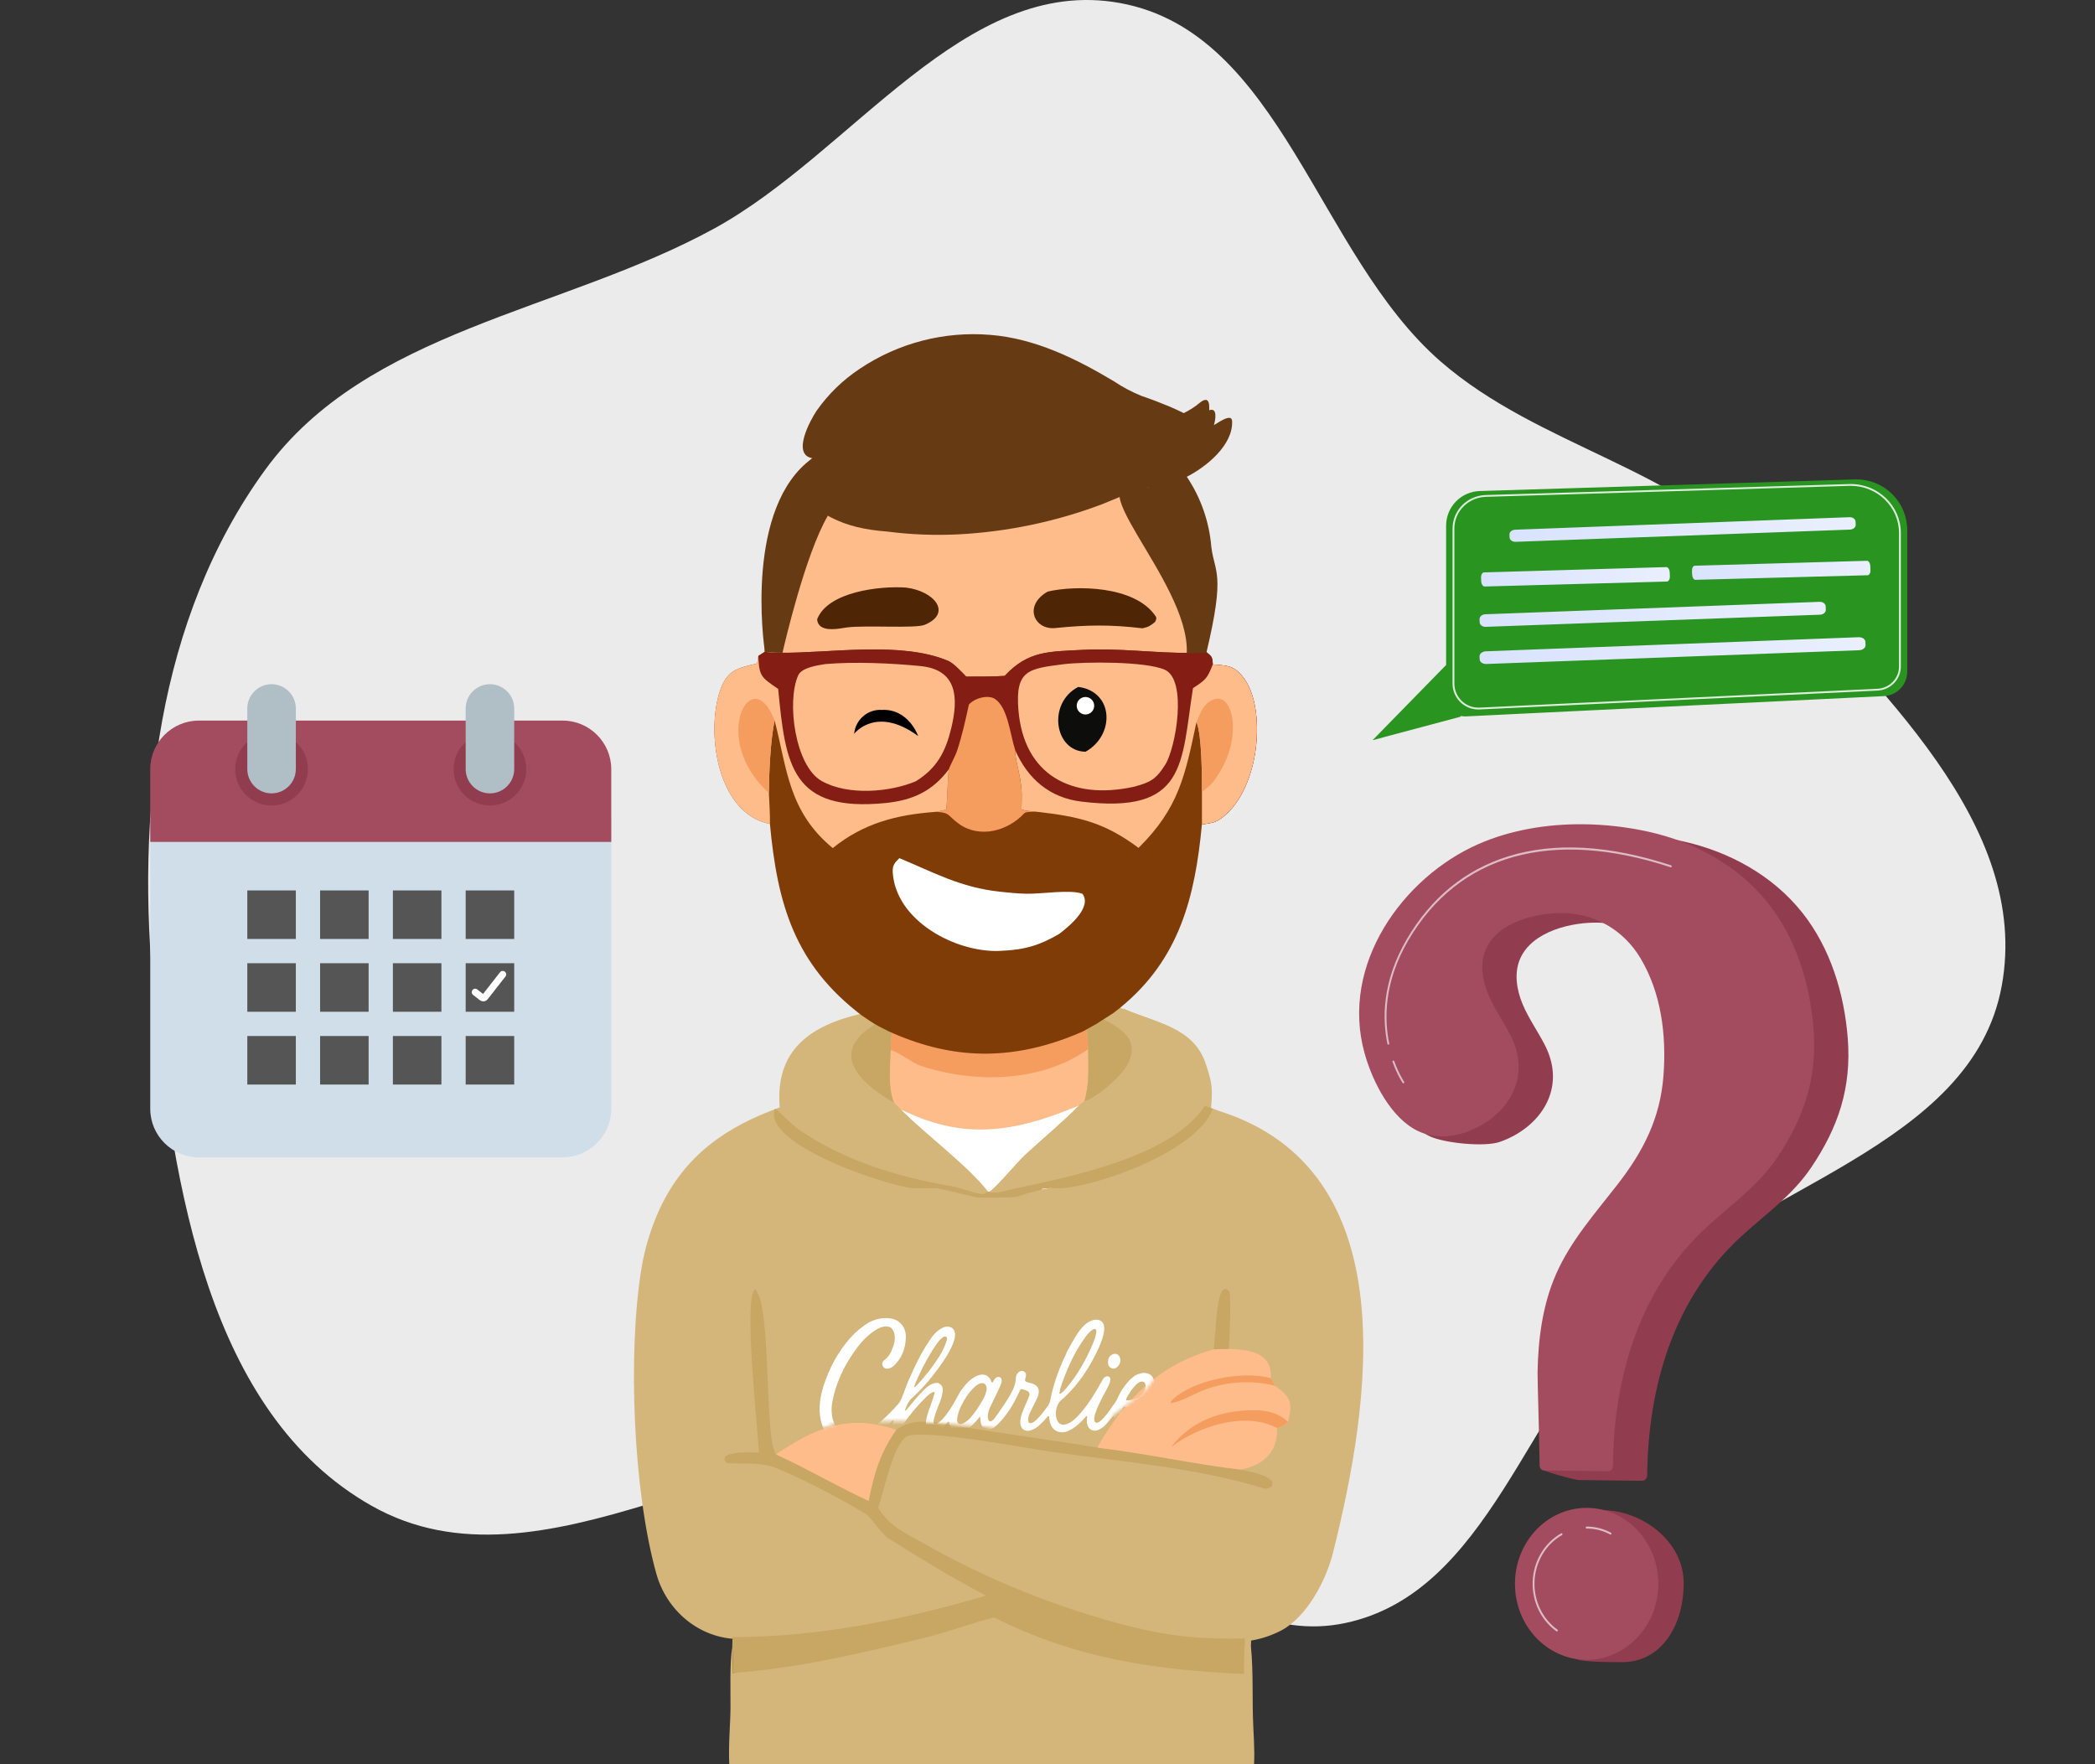 <svg width="608" height="512" viewBox="0 0 608 512" fill="none" xmlns="http://www.w3.org/2000/svg">
<rect x="0" y="0" width="608" height="512" fill="#333333" stroke="none"/>
<g clip-path="url(#clip0_1305_58220)">
<path fill-rule="evenodd" clip-rule="evenodd" d="M325.054 0.882C371.844 9.43 382.259 73.76 418.118 104.927C446.712 129.78 487.3 135.749 512.622 163.909C544.472 199.329 589.44 239.198 580.953 286.012C572.402 333.179 508.276 344.438 473.832 377.873C443.286 407.525 432.058 462.28 390.342 471.041C348.253 479.882 317.598 424.803 274.896 419.657C218.166 412.821 157.549 465.108 107.844 436.999C60.254 410.087 50.328 343.779 44.753 289.51C39.312 236.544 45.596 179.437 76.959 136.347C106.513 95.741 163.017 90.486 207.151 66.389C247.427 44.397 279.885 -7.369 325.054 0.882Z" fill="#EBEBEB"/>
<path d="M321.163 295.936L326.147 292.738L326.487 292.893C335.248 296.78 346.32 298.037 349.882 308.605C351.822 314.342 351.93 315.775 351.463 321.547L353.744 322.397C408.435 339.653 397.702 407.379 386.842 450.684C384.825 458.718 379.24 469.311 371.757 473.227C369.039 474.636 366.111 475.61 363.094 476.114L363.034 477.785C363.789 485.322 363.352 493.412 363.723 501.025C364.286 512.349 364.657 518.126 358.682 528.029L358.587 529.575C359.383 533.201 359.377 546.861 357.192 550.292C353.588 553.019 342.04 553.849 337.289 554.339C301.908 558.216 266.19 557.809 230.907 553.127C228.364 552.771 220.963 551.754 219.892 549.656C217.946 545.843 218.748 534.845 218.833 530.385L218.65 527.598C211.348 520.993 213.717 505.438 213.798 496.481C213.841 491.719 213.528 483.192 214.309 478.686L214.38 475.683C202.896 475.536 193.492 467.405 190.507 456.818C183.752 432.865 182.159 392.811 186.114 368.408C187.09 362.33 188.888 356.413 191.456 350.82C198.741 335.272 210.661 327.043 226.282 321.395C224.769 303.176 237.211 296.609 253.086 293.51C254.687 294.591 256.244 295.703 257.944 296.614L260.65 297.994C277.975 305.931 294.415 306.76 312.378 300.105C313.996 299.502 315.598 298.853 317.18 298.16L321.163 295.936Z" fill="#D4B57A"/>
<path d="M212.582 485.5C230.792 484.311 250.354 479.673 268.082 475.36C274.761 473.735 281.772 471.108 288.455 469.379C312.247 481.286 334.692 484.599 361.015 485.798C360.991 482.703 361.003 480.298 361.237 477.184C361.991 484.721 361.554 492.811 361.925 500.424C362.488 511.748 362.859 517.526 356.885 527.428L356.789 528.974C357.585 532.6 357.579 546.261 355.394 549.691C351.79 552.418 340.242 553.248 335.491 553.738C300.111 557.615 264.392 557.208 229.11 552.527C226.566 552.17 219.165 551.153 218.095 549.055C216.148 545.243 216.951 534.245 217.036 529.785L216.852 526.997C209.55 520.392 211.92 504.837 212 495.88C212.043 491.119 211.73 482.592 212.511 478.086C212.725 480.03 212.598 483.439 212.582 485.5Z" fill="#D4B57A"/>
<path d="M220.266 421.558C220.05 416.09 215.645 376.46 219.138 374.186C224.011 378.573 221.692 417.203 225.173 422.059C236.494 414.35 246.375 410.184 260.121 414.93C264.853 411.572 270.398 412.545 275.844 413.497C289.76 415.931 303.901 417.731 317.821 420.002C318.075 420.044 318.327 420.092 318.579 420.144C332.712 421.82 346.714 424.967 360.033 426.491C362.859 427.174 367.792 427.849 369.282 430.153L369.145 431.243C368.348 431.852 367.804 432.241 366.654 431.896C346.067 425.699 326.301 424.372 304.858 421.259C297.32 420.165 271.732 415.31 264.089 416.518C259.467 417.249 256.751 432.316 254.84 437.543C258.206 443.075 262.599 444.86 268.079 447.939C287.015 458.663 307.304 466.799 328.402 472.13C340.422 475.063 349.108 475.769 361.296 475.517L361.237 477.187C361.003 480.301 360.991 482.707 361.015 485.801C334.692 484.602 312.247 481.289 288.455 469.382C281.772 471.111 274.761 473.738 268.082 475.363C250.354 479.676 230.792 484.314 212.582 485.503C212.598 483.442 212.725 480.033 212.511 478.089L212.582 475.085C237.316 475.193 262.53 470.039 286.175 463.069C276.542 458.057 267.144 452.257 257.881 446.482C255.974 445.293 252.591 440.156 251.269 439.363C243.718 434.83 232.798 429.007 224.694 425.836C220.891 424.348 215.29 424.852 211.382 424.625C210.63 424.581 210.763 424.406 210.24 423.62L210.479 422.714C212.703 421.131 217.385 421.555 220.266 421.558Z" fill="#C8A663"/>
<path d="M225.176 422.059C236.496 414.349 246.377 410.184 260.124 414.93C255.439 421.691 253.705 427.494 252.1 435.601C244.158 431.928 236.553 427.581 228.692 423.743C227.528 423.175 226.303 422.696 225.176 422.059Z" fill="#FEBC8A"/>
<path d="M258.852 297.395C276.177 305.331 292.617 306.16 310.58 299.505C312.198 298.902 313.8 298.254 315.382 297.56C315.545 299.766 315.787 302.273 315.815 304.455C315.842 309.697 316.215 314.55 314.734 319.571C314.225 319.986 313.711 320.394 313.19 320.794C308.198 325.878 302.75 330.326 297.503 335.169C295.337 337.169 288.6 345.245 287.09 345.904L286.754 345.795C280.393 337.806 269.009 329.592 261.557 322.06C260.856 321.368 260.149 320.681 259.436 320C257.664 315.809 258.324 309.495 258.459 304.764L258.852 297.395Z" fill="#FEBC8A"/>
<path d="M258.855 297.395C276.18 305.331 292.62 306.16 310.583 299.505C312.201 298.902 313.803 298.254 315.385 297.56C315.548 299.766 315.79 302.273 315.818 304.455C302.077 314.206 282.661 314.47 267.043 309.255C264.88 308.533 260.272 304.983 258.462 304.764L258.855 297.395Z" fill="#F59C5F"/>
<path d="M261.559 322.06C263.065 322.757 264.584 323.422 266.117 324.058C283.085 330.966 297.409 327.397 313.192 320.795C308.199 325.879 302.752 330.326 297.505 335.17C295.339 337.17 288.602 345.246 287.092 345.905L286.756 345.795C280.395 337.807 269.01 329.593 261.559 322.06Z" fill="white"/>
<path d="M319.367 295.338L324.352 292.141L324.692 292.295C333.453 296.183 344.525 297.44 348.087 308.008C350.027 313.744 350.134 315.177 349.667 320.95C339.993 335.747 310.316 341.62 294.235 345.012C292.182 345.445 288.962 346.635 287.093 345.906C288.603 345.247 295.34 337.171 297.506 335.172C302.753 330.328 308.2 325.88 313.193 320.796C313.714 320.396 314.228 319.988 314.737 319.573C316.217 314.552 315.845 309.699 315.817 304.457C315.79 302.275 315.548 299.769 315.385 297.563L319.367 295.338Z" fill="#D4B57A"/>
<path d="M315.384 297.564L319.367 295.34C325.512 298.553 331.399 301.852 326.821 309.577C324.968 312.706 318.063 318.693 314.736 319.575C316.217 314.554 315.844 309.701 315.817 304.459C315.789 302.277 315.547 299.77 315.384 297.564Z" fill="#C8A663"/>
<path d="M356.623 391.471C362.423 391.644 369.242 392.408 368.829 399.988L370.032 402.187C374.767 405.535 375.21 407.117 373.803 412.72C372.552 413.823 372.247 413.841 370.625 414.421C370.924 421.391 366.614 425.263 360.035 426.489C346.715 424.965 332.713 421.818 318.58 420.143C318.625 419.928 318.663 419.687 318.772 419.499C326.811 405.589 336.9 395.845 352.252 391.583L356.623 391.471Z" fill="#FEBC8A"/>
<path d="M339.891 419.956C345.956 412.026 354.941 409.09 364.717 409.289C367.938 409.354 371.589 410.301 373.804 412.72C372.553 413.823 372.248 413.841 370.626 414.421C361.329 409.515 347.757 413.905 339.891 419.956Z" fill="#F59C5F"/>
<path d="M370.034 402.189C363.371 400.356 355.02 400.999 348.668 403.697C345.807 404.913 342.873 406.676 339.826 407.247L339.802 406.686C345.669 400.452 360.88 397.64 368.83 399.99L370.034 402.189Z" fill="#F59C5F"/>
<path d="M349.669 320.947L351.949 321.797C347.597 333.841 318.916 344.416 306.814 344.961C304.852 344.733 304.334 344.804 302.451 345.019C302.125 345.651 301.969 345.812 301.544 346.395C296.843 347.982 280.192 347.776 274.75 346.928C272.723 346.612 272.578 346.409 271.749 345.041C269.957 344.684 269.106 344.866 267.332 345.074L266.836 345.067C258.821 344.898 220.724 332.083 224.936 321.736C227.7 323.952 229.415 326.211 232.514 328.292C245.371 336.925 260.805 341.673 275.965 344.218C279.055 344.737 283.268 346.559 285.437 346.571L286.758 345.794L287.094 345.904C288.963 346.633 292.183 345.442 294.236 345.01C310.317 341.618 339.995 335.745 349.669 320.947Z" fill="#C8A663"/>
<path d="M267.33 345.075C269.104 344.867 269.955 344.685 271.747 345.043C272.253 347.953 272.083 355.777 272.076 358.989L272.019 383.18C272.012 388.636 272.208 394.684 272.022 400.154C271.973 401.622 271.014 402.452 269.998 403.212C268.884 403.116 269.052 403.354 268.395 402.74C267.78 402.191 267.404 401.146 267.391 400.323C267.292 394.332 267.349 388.29 267.358 382.298L267.33 345.075Z" fill="white"/>
<path d="M302.45 345.023C304.332 344.808 304.851 344.737 306.812 344.965C306.615 359.166 307.473 387.368 306.228 402.42C306.178 403.03 305.123 403.165 304.608 403.282C303.104 402.755 301.901 401.356 302.025 399.735C303.357 382.235 300.758 362.263 302.45 345.023Z" fill="white"/>
<path d="M256.147 296.016L258.853 297.396L258.46 304.766C258.325 309.496 257.665 315.81 259.438 320.002C247.539 313.134 240.403 304.204 256.147 296.016Z" fill="#C8A663"/>
<path d="M352.254 391.581C352.858 386.982 352.834 378.143 354.666 374.616L355.528 373.996C356.001 374.207 356.809 374.472 356.863 375.127C357.24 379.747 356.851 386.987 356.624 391.468L352.254 391.581Z" fill="#C8A663"/>
<path d="M271.982 344.818H260.009C256.018 355.195 247.558 376.427 245.642 378.342C243.247 380.737 260.009 406.478 262.404 408.873C264.798 411.267 293.533 406.478 298.322 406.478H314.486V388.519V344.818H304.907C302.513 344.818 293.932 347.612 289.941 349.009L271.982 344.818Z" fill="#D4B57A"/>
<mask id="mask0_1305_58220" style="mask-type:alpha" maskUnits="userSpaceOnUse" x="232" y="373" width="107" height="47">
<path d="M244.146 412.467C241.353 413.465 235.526 415.64 234.568 416.358L232.772 399.896C234.967 392.413 239.477 376.968 239.956 375.052C240.435 373.136 258.713 374.254 267.793 375.052H315.385C316.582 375.052 325.861 381.038 330.351 384.031L338.432 395.705L332.446 403.487L323.167 410.671L318.976 419.651L285.153 413.964L264.201 412.467H244.146Z" fill="#D9D9D9"/>
</mask>
<g mask="url(#mask0_1305_58220)">
<path d="M302.946 418.61C304.683 418.275 306.348 418.422 307.563 419.957C308.373 420.976 308.547 422.205 308.654 423.441C308.947 426.783 308.654 430.11 308.408 433.438C308.283 435.123 308.205 436.815 308.123 438.504C308.109 438.785 308.031 439.095 308.252 439.401C308.644 439.148 308.812 438.75 309.019 438.383C310.106 436.448 311.14 434.482 312.284 432.583C314.256 429.309 316.131 425.977 318.271 422.807C318.923 421.841 319.622 420.901 320.346 419.989C321.401 418.661 322.759 418.308 324.117 418.952C324.994 419.369 325.184 419.74 324.831 420.645C324.093 422.543 323.262 424.406 322.566 426.319C320.944 430.78 319.494 435.291 319.009 440.043C318.941 440.702 318.944 441.371 318.99 442.03C319.072 443.181 319.867 443.569 320.869 442.968C321.183 442.779 321.468 442.544 321.75 442.312C322.01 442.099 322.281 441.885 322.605 442.12C322.933 442.355 322.792 442.7 322.695 443.003C322.218 444.517 320.121 445.882 318.595 445.683C316.573 445.415 315.483 444.211 315.404 442.12C315.347 440.603 315.578 439.109 315.878 437.624C316.666 433.734 317.982 429.996 319.208 426.23C319.261 426.067 319.397 425.907 319.255 425.661C318.103 427.229 317.108 428.863 316.103 430.491C313.514 434.684 311.361 439.113 308.919 443.385C308.684 443.798 308.448 444.229 308.07 444.542C307.069 445.368 305.792 444.941 305.557 443.666C305.296 442.241 305.282 440.795 305.417 439.355C305.741 435.975 305.617 432.586 305.613 429.202C305.62 429.152 305.57 429.095 305.471 428.889C304.968 430.189 304.515 431.372 304.048 432.551C302.654 436.099 301.068 439.551 298.633 442.525C297.214 444.257 295.63 445.871 293.345 446.384C290.15 447.1 286.799 445.963 285.825 442.597C285.13 440.192 286.311 437.232 288.364 436.288C289.102 435.95 289.858 435.85 290.632 436.146C290.924 436.26 291.138 436.463 291.174 436.794C291.206 437.075 291.088 437.314 290.842 437.421C289.263 438.112 289.142 439.558 289.01 440.979C288.931 441.806 289.188 442.532 289.705 443.213C290.636 444.445 292.849 444.204 293.951 443.566C295.852 442.462 297.125 440.769 298.337 439.002C300.986 435.13 302.683 430.805 304.376 426.477C304.768 425.475 305.175 424.478 305.507 423.455C305.888 422.287 305.346 421.183 304.305 420.809C303.681 420.584 303.111 420.833 302.572 421.047C300.087 422.041 296.615 426.074 297.1 429.337C297.16 429.736 297.231 430.1 297.52 430.392C297.819 430.691 297.973 431.026 297.748 431.442C297.502 431.898 297.074 431.874 296.664 431.813C294.917 431.56 293.683 429.693 294.008 427.787C294.322 425.96 295.117 424.346 296.283 422.925C298.037 420.78 300.162 419.148 302.946 418.61ZM279.953 420.647C282.363 420.334 284.784 420.113 287.205 420.565C288.367 420.783 289.458 421.196 290.396 421.934C291.191 422.561 291.683 423.37 291.604 424.421C291.565 424.973 291.365 425.46 290.745 425.606C290.153 425.742 289.801 425.436 289.526 424.951C288.664 423.434 287.147 423.174 285.625 423.063C283.301 422.893 281.012 423.294 278.73 423.683C272.698 424.709 266.922 426.654 261.139 428.589C258.529 429.462 255.904 430.274 253.145 430.53C252.735 430.569 252.325 430.591 251.915 430.619C250.664 430.594 249.44 430.431 248.324 429.825C247.814 429.551 247.369 429.184 247.091 428.66C246.816 428.147 246.856 427.631 247.23 427.182C247.551 426.797 247.982 426.661 248.467 426.854C250.652 427.719 252.885 427.516 255.103 427.074C258.957 426.308 262.629 424.912 266.376 423.786C270.833 422.447 275.325 421.25 279.953 420.647ZM256.449 382.542C258.389 382.442 260.208 382.709 261.584 384.273C262.575 385.399 262.935 386.764 262.885 388.221C262.781 391.281 261.812 394.007 259.58 396.19C259.085 396.675 258.514 397.063 257.805 397.174C257.01 397.299 256.436 397.013 256.161 396.368C255.89 395.738 256.033 395.175 256.682 394.684C257.883 393.779 258.61 392.567 259.06 391.163C259.673 389.67 259.937 388.149 259.416 386.571C259.338 386.336 259.245 386.101 259.053 385.923C258.721 385.242 258.115 385.018 257.423 384.965C256.353 384.883 255.387 385.235 254.488 385.77C251.9 387.312 249.903 389.479 248.178 391.897C244.905 396.482 242.519 401.466 241.528 407.049C241.204 408.876 241.296 410.704 241.885 412.475C243.043 415.959 246.003 417.433 249.504 416.318C251.689 415.624 253.526 414.344 255.233 412.873C257.159 411.213 258.956 409.418 260.632 407.501C261.088 406.977 261.452 406.404 261.694 405.752C262.275 404.188 262.871 402.628 263.463 401.067C264.069 399.735 264.668 398.402 265.281 397.073C266.643 394.117 268.201 391.27 270.048 388.588C270.793 387.505 271.645 386.511 272.754 385.791C273.567 385.264 274.447 384.865 275.467 385.061C276.397 385.239 276.904 385.763 277.101 386.686C277.297 387.622 277.061 388.502 276.769 389.375C276.059 391.477 274.929 393.358 273.685 395.175C271.036 399.037 268.097 402.663 264.61 405.798C263.484 406.813 263.088 408.061 262.571 409.45C262.985 409.361 263.103 409.101 263.271 408.908C265.028 406.895 266.604 404.719 268.611 402.924C269.642 402.001 270.754 401.27 272.219 401.345C273.413 401.911 273.742 402.56 273.567 404.01C273.393 405.435 272.829 406.742 272.312 408.061C271.784 409.4 271.26 410.743 270.975 412.161C270.907 412.496 270.804 412.859 271.149 413.108C271.492 413.354 271.813 413.162 272.112 412.998C273.189 412.41 273.909 411.459 274.633 410.515C275.863 408.915 276.879 407.181 277.82 405.399C278.152 404.772 278.516 404.167 278.865 403.551C279.618 402.692 280.227 401.709 281.083 400.936C281.978 400.131 282.926 399.425 284.099 399.079C285.685 398.609 286.976 399.219 287.632 400.726C287.71 400.907 287.697 401.196 287.946 401.21C288.192 401.224 288.224 400.942 288.313 400.768C288.495 400.419 288.72 400.105 289.03 399.859C289.38 399.582 289.775 399.496 290.188 399.688C290.623 399.895 290.727 400.298 290.709 400.729C290.688 401.238 290.499 401.708 290.303 402.175C289.436 404.223 288.374 406.18 287.439 408.192C287.044 409.047 286.719 409.931 286.684 410.886C286.669 411.203 286.691 411.534 286.773 411.837C286.966 412.553 287.422 412.699 288 412.25C288.456 411.897 288.784 411.416 289.115 410.953C290.577 408.901 292.036 406.843 293.27 404.645C294.075 403.209 294.763 401.708 294.812 399.998C294.83 399.346 295.035 398.726 295.548 398.271C296.043 397.836 296.617 397.722 297.198 398.05C297.762 398.367 297.84 398.905 297.712 399.489C297.698 399.553 297.683 399.621 297.665 399.688C297.344 400.861 297.373 400.929 298.578 401.253C299.195 401.417 299.823 401.531 300.379 401.891C301.22 402.436 301.556 403.198 301.452 404.174C301.377 404.868 301.134 405.506 300.824 406.126C300.211 407.355 299.591 408.58 298.988 409.816C298.653 410.5 298.435 411.231 298.378 411.99C298.31 412.906 298.86 413.276 299.684 412.863C300.457 412.475 301.02 411.83 301.591 411.203C302.532 410.17 303.38 409.058 304.179 407.911C304.82 406.988 304.871 405.88 305.113 404.844C306.058 400.786 307.481 396.902 309.292 393.158C309.431 392.873 309.531 392.567 309.648 392.271C310.729 390.415 311.663 388.466 312.914 386.71C313.809 385.456 314.758 384.253 316.173 383.529C316.476 383.376 316.793 383.233 317.121 383.141C319.25 382.535 320.651 383.732 320.455 385.951C320.291 387.786 319.635 389.475 318.887 391.121C316.434 396.525 313.267 401.449 308.899 405.535C308.6 405.816 308.275 406.072 307.969 406.347C306.429 407.725 305.937 410.604 306.928 412.438C307.398 413.308 308.186 413.628 309.277 413.351C310.372 413.073 311.278 412.446 312.08 411.68C314.504 409.368 316.348 406.61 318.077 403.768C318.697 402.752 319.25 401.695 319.846 400.665C320.085 400.252 320.327 399.831 320.772 399.585C321.143 399.378 321.521 399.347 321.881 399.574C322.234 399.795 322.309 400.163 322.245 400.544C322.092 401.488 321.631 402.315 321.196 403.145C320.023 405.371 318.769 407.559 317.952 409.956C317.717 410.654 317.518 411.359 317.589 412.107C317.653 412.795 318.098 413.07 318.74 412.799C318.947 412.713 319.154 412.588 319.321 412.438C320.737 411.181 321.864 409.689 322.848 408.082C323.457 407.391 323.953 406.629 324.316 405.788C325.111 403.946 326.224 402.318 327.539 400.814C328.099 400.177 328.802 399.7 329.447 399.158C330.31 398.791 331.162 398.403 332.139 398.435C333.818 398.488 334.913 399.582 334.952 401.267C334.988 402.863 334.413 404.256 333.361 405.399C331.568 407.352 329.408 408.591 326.634 408.324C326.046 408.267 325.807 408.452 325.718 409.019C325.614 409.678 325.525 410.334 325.575 411C325.679 412.4 326.53 413.222 327.928 413.272C329.318 413.322 330.523 412.781 331.657 412.058C333.016 411.192 334.225 410.145 335.27 408.912C335.637 408.478 336.007 408.032 336.488 407.711C336.831 407.483 337.223 407.387 337.576 407.672C337.908 407.946 337.872 408.328 337.719 408.691C337.612 408.944 337.494 409.201 337.319 409.407C335.412 411.662 333.269 413.64 330.566 414.926C329.237 415.56 327.853 415.703 326.416 415.343C325.799 415.186 325.3 414.826 324.776 414.502C323.978 413.551 323.436 412.485 323.357 411.221C323.35 411.107 323.346 410.968 323.211 410.939C323.051 410.904 322.976 411.042 322.887 411.146C322.291 411.844 321.71 412.55 321.104 413.237C320.448 413.982 319.681 414.594 318.758 414.989C317.364 415.584 315.987 414.936 315.549 413.486C315.299 412.656 315.425 411.816 315.514 410.989C315.175 410.904 315.1 411.149 314.979 411.288C313.88 412.556 312.686 413.721 311.257 414.619C310.376 415.171 309.452 415.621 308.383 415.656C306.728 415.71 305.52 414.915 304.917 413.376C304.671 412.749 304.547 412.104 304.482 411.438C304.468 411.27 304.503 411.028 304.271 410.981C304.094 410.946 303.998 411.128 303.901 411.249C303.242 412.072 302.503 412.824 301.729 413.54C300.931 414.277 300.036 414.876 298.967 415.146C297.337 415.56 296.211 414.686 296.118 413.016C296.043 411.644 296.471 410.398 296.984 409.165C297.494 407.94 298.054 406.735 298.539 405.499C299.002 404.323 298.792 403.914 297.604 403.458C296.239 402.931 296.264 402.941 295.654 404.27C294.089 407.686 292.139 410.85 289.422 413.49C289.012 413.889 288.57 414.252 288.057 414.52C286.424 415.364 284.862 414.566 284.605 412.745C284.534 412.232 284.506 411.716 284.441 411.046C284.074 411.495 283.803 411.851 283.511 412.186C282.512 413.333 281.446 414.391 280.099 415.136C277.959 416.318 275.788 415.335 275.481 413.026C275.464 412.877 275.478 412.674 275.289 412.624C275.1 412.574 275.014 412.767 274.918 412.881C274.28 413.636 273.566 414.313 272.761 414.887C272.383 415.154 271.98 415.371 271.542 415.51C270.383 415.873 269.242 415.275 268.871 414.117C268.593 413.255 268.697 412.396 268.896 411.541C269.274 409.906 269.902 408.356 270.454 406.778C270.711 406.045 270.928 405.296 271.149 404.552C271.199 404.384 271.296 404.181 271.132 404.035C270.943 403.868 270.736 403.999 270.558 404.088C269.591 404.565 268.871 405.357 268.137 406.098C265.402 408.851 263.017 411.894 260.917 415.157C260.732 415.442 260.553 415.741 260.332 416.001C259.99 416.404 259.537 416.561 259.034 416.354C258.496 416.137 258.368 415.648 258.489 415.153C258.685 414.356 258.967 413.579 259.209 412.792C259.27 412.6 259.38 412.414 259.309 412.161C258.999 412.176 258.863 412.439 258.688 412.617C256.945 414.381 255.141 416.069 253.052 417.419C251.372 418.506 249.551 419.25 247.536 419.347C242.716 419.578 239.101 416.718 238.159 411.973C237.482 408.57 238.024 405.268 239.068 402.029C240.705 396.96 243.187 392.35 246.73 388.324C248.313 386.525 250.146 385.014 252.186 383.753C253.544 383.126 254.934 382.62 256.449 382.542ZM286.353 403.13C286.331 401.602 285.418 401.017 284.142 401.608C283.596 401.861 283.122 402.218 282.69 402.639C281.079 404.21 279.888 406.077 278.911 408.086C278.359 409.222 277.931 410.409 277.796 411.677C277.742 412.204 277.714 412.784 278.188 413.13C278.672 413.483 279.197 413.255 279.675 413.002C280.452 412.585 281.125 412.033 281.699 411.374C283.043 409.831 284.16 408.125 285.169 406.351C285.761 405.31 286.221 404.216 286.353 403.13ZM332.467 402.307C332.47 401.16 331.886 400.74 330.898 401.071C330.546 401.192 330.224 401.373 329.953 401.619C328.627 402.82 327.693 404.302 326.884 405.877C326.613 406.404 327.009 406.401 327.344 406.394C328.638 406.351 329.811 405.958 330.834 405.153C331.797 404.398 332.417 403.457 332.467 402.307ZM317.898 385.741C317.592 385.578 317.324 385.755 317.071 385.919C316.273 386.439 315.656 387.148 315.093 387.903C312.041 391.986 309.998 396.579 308.247 401.32C307.916 402.225 307.673 403.155 307.491 404.103C307.463 404.234 307.417 404.394 307.552 404.473C307.691 404.562 307.809 404.43 307.916 404.355C308.479 403.953 308.957 403.457 309.402 402.934C312.575 399.204 314.965 394.989 316.926 390.525C317.485 389.25 317.988 387.942 318.181 386.578C318.149 386.25 318.219 385.912 317.898 385.741ZM274.558 387.942C274.212 387.726 273.887 387.932 273.609 388.135C272.996 388.584 272.473 389.133 272.034 389.749C269.834 392.859 268.03 396.19 266.45 399.649C266.019 400.597 265.573 401.541 265.249 402.631C265.438 402.585 265.491 402.584 265.52 402.56C265.659 402.442 265.798 402.321 265.923 402.189C268.497 399.478 270.782 396.539 272.754 393.365C273.613 391.983 274.294 390.504 274.758 388.94C274.861 388.591 274.939 388.185 274.558 387.942ZM322.756 393.11C323.733 392.576 324.778 393.032 325.056 394.115C325.309 395.109 325.009 395.972 324.289 396.67C323.797 397.147 323.177 397.368 322.514 397.04C321.772 396.666 321.525 395.996 321.554 395.198C321.593 394.297 321.939 393.556 322.756 393.11Z" fill="white"/>
</g>
<path d="M278.868 111.755C290.837 101.826 289.668 102.736 298.923 116.246C302.16 123.163 313.793 102.137 308.112 107.579C319.537 111.541 331.569 116.251 332.571 130.089C348.541 141.688 350.427 161.897 350.673 180.15C350.696 181.844 349.751 188.164 350.08 189.201C351.708 190.563 351.87 190.582 351.972 192.828C355.875 193.179 357.844 192.978 360.49 196.168C364.699 201.243 365.184 209.887 364.567 216.129C363.861 223.324 360.993 232.06 355.252 236.856C352.905 238.818 351.69 238.799 348.811 239.288C346.823 260.268 342.345 278.306 325.25 292.324C324.574 292.877 323.886 293.418 323.19 293.947L318.205 297.144L314.223 299.368C312.641 300.062 311.039 300.71 309.42 301.313C291.458 307.968 275.018 307.139 257.692 299.203L254.987 297.822C253.286 296.912 251.729 295.799 250.128 294.718C230.683 279.975 225.616 262.53 223.443 239.106C208.209 236.189 204.819 212.697 208.956 200.495C210.978 194.53 213.877 193.93 219.471 192.614C219.935 192.505 220.008 190.845 220.083 190.363L221.928 189.171C222.171 188.081 221.47 179.078 221.503 177.116C221.583 171.208 222.063 164.868 223.267 159.085C225.432 148.688 229.56 136.366 239.043 130.541C240.557 129.611 240.32 128.061 240.544 126.379C241.194 115.711 256.034 110.633 264.348 107.5C257.619 99.92 272.058 118.771 278.868 111.755Z" fill="#803C07"/>
<path d="M280.135 115.948C292.104 106.018 290.266 100.942 299.52 114.451C302.757 121.369 313.792 102.139 308.111 107.581C319.536 111.543 331.568 116.253 332.57 130.091C348.54 141.69 350.426 161.899 350.671 180.152C350.695 181.846 349.75 188.166 350.079 189.203C349.109 189.398 347.098 189.435 346.038 189.486C335.437 189.601 324.758 188.019 314.174 188.599C304.573 189.125 298.434 188.764 291.564 196.15C288.308 196.404 283.769 196.329 280.403 196.356L280.135 196.081C278.897 194.813 276.708 192.451 275.196 191.808C261.448 185.963 240.68 189.618 226.209 189.442C224.304 189.516 223.756 189.446 221.927 189.173C222.17 188.083 221.469 179.08 221.502 177.119C221.582 171.211 222.062 164.87 223.266 159.087C225.431 148.69 229.559 136.368 239.042 130.543C240.556 129.613 240.319 128.064 240.543 126.381C241.193 115.714 256.033 110.635 264.347 107.502C257.618 99.922 273.325 122.963 280.135 115.948Z" fill="#FEBC8A"/>
<path d="M284.257 118.045C296.226 108.115 288.472 106.032 297.727 119.541C300.964 126.459 313.794 102.141 308.113 107.582C319.538 111.544 331.57 116.254 332.572 130.092C331.645 136.042 330.546 138.325 326.227 142.657C319.418 148.553 313.45 152.305 304.661 154.756C284.628 160.344 262.066 156.836 246.694 142.321C241.275 136.604 240.663 133.903 240.545 126.383C241.196 115.715 256.035 110.637 264.349 107.503C257.62 99.923 277.447 125.06 284.257 118.045Z" fill="#FEBC8A"/>
<path d="M275.875 120.137C287.843 110.208 285.178 112.614 294.433 126.124C297.669 133.041 313.791 102.138 308.111 107.58C296.533 104.087 275.638 103.777 264.347 107.501C257.617 99.921 269.064 127.153 275.875 120.137Z" fill="#803C07"/>
<path d="M221.927 189.172C222.17 188.083 221.469 179.079 221.502 177.118C221.582 171.21 222.062 164.869 223.266 159.087C225.431 148.69 229.559 136.367 239.042 130.543C240.556 129.613 240.319 128.063 240.543 126.381C240.661 133.901 241.273 136.602 246.692 142.319C233.022 155.057 226.852 169.871 226.227 188.646C226.218 188.911 226.212 189.176 226.209 189.442C224.304 189.515 223.756 189.445 221.927 189.172Z" fill="#A06A48"/>
<path d="M332.57 130.092C348.541 141.691 350.426 161.9 350.672 180.153C350.696 181.847 349.75 188.167 350.079 189.204C349.109 189.399 347.098 189.436 346.038 189.487C345.476 169.91 340.926 156.337 326.225 142.657C330.544 138.324 331.643 136.041 332.57 130.092Z" fill="#A06A48"/>
<path d="M304.064 171.685C311.99 169.822 329.384 169.844 335.405 178.878C335.78 179.44 335.457 180.003 335.193 180.532C333.709 181.658 333.414 181.945 331.543 182.343C322.433 181.238 315.409 181.338 306.264 182.266C300.105 182.89 296.94 175.716 304.064 171.685Z" fill="#4E2606"/>
<path d="M262.894 170.523C271.138 171.498 276.477 177.937 268.371 181.327C265.682 182.451 251.348 181.385 245.797 182.09C245.024 182.224 244.249 182.342 243.471 182.445C241.022 182.759 237.414 182.873 237.14 179.75C240.203 171.676 255.512 169.99 262.894 170.523Z" fill="#4E2606"/>
<path d="M291.565 196.153C298.434 188.767 304.574 189.127 314.174 188.601C324.759 188.021 335.438 189.604 346.039 189.488C347.098 189.437 349.11 189.4 350.08 189.206C351.708 190.567 351.87 190.586 351.971 192.832C355.875 193.183 357.844 192.982 360.49 196.172C364.699 201.248 365.183 209.891 364.567 216.133C363.86 223.328 360.993 232.064 355.252 236.86C352.905 238.823 351.69 238.803 348.811 239.292L348.817 229.939C348.853 225.86 348.805 212.845 347.218 209.636C343.968 224.978 342.136 234.518 330.425 246.073C320.412 238.602 313.014 236.976 300.967 235.602C300.1 235.593 297.777 235.486 297.229 236.063C292.429 241.233 284.218 243.421 278.215 239.043C274.774 236.533 275.815 235.801 271.458 235.622C272.658 235.439 273.426 235.256 274.6 234.945C275.056 231.262 274.901 227.26 275.356 223.286C270.634 229.61 264.826 232.264 257.064 233.046C229.638 235.808 227.962 222.009 225.833 199.936C220.934 196.57 220.28 196.31 220.083 190.367L221.928 189.175C223.756 189.448 224.305 189.518 226.21 189.444C240.681 189.62 261.449 185.966 275.197 191.81C276.709 192.453 278.898 194.815 280.136 196.083L280.404 196.359C283.77 196.332 288.309 196.406 291.565 196.153Z" fill="#841D13"/>
<path d="M346.222 199.711C349.916 197.284 350.371 196.914 351.969 192.83C355.872 193.181 357.842 192.98 360.488 196.17C364.697 201.246 365.181 209.889 364.565 216.131C363.858 223.326 360.991 232.062 355.25 236.858C352.903 238.821 351.688 238.801 348.809 239.29L348.815 229.937C348.85 225.858 348.803 212.843 347.216 209.634C343.966 224.976 342.134 234.516 330.423 246.071C320.41 238.6 313.012 236.974 300.965 235.6C299.503 235.353 297.713 235.504 296.447 234.86C296.514 231.004 296.684 229.788 296.016 225.819C295.63 223.531 294.532 219.703 294.629 217.722C298.311 226.103 304.69 231.509 313.765 232.625C344.546 236.407 342.768 221.468 346.222 199.711Z" fill="#FEBC8A"/>
<path d="M347.219 209.634C348.344 206.979 349.224 204.132 352.145 203.027C355.809 201.641 357.347 206.131 357.671 208.868C358.413 215.216 356.036 221.609 352.277 226.643C350.966 228.414 349.601 229.046 348.817 229.937C348.853 225.859 348.805 212.843 347.219 209.634Z" fill="#F59C5F"/>
<path d="M275.357 223.285C275.755 222.055 277.181 219.597 277.76 217.856C279.253 213.362 280.173 209.073 281.186 204.479C282.813 202.597 286.776 201.517 288.778 202.861C292.52 205.374 293.156 213.229 294.632 217.723C294.535 219.704 295.633 223.532 296.019 225.82C296.687 229.789 296.517 231.005 296.45 234.861C297.716 235.505 299.506 235.354 300.968 235.601C300.101 235.592 297.778 235.485 297.23 236.062C292.43 241.232 284.219 243.42 278.216 239.042C274.775 236.533 275.816 235.8 271.459 235.621C272.659 235.438 273.427 235.255 274.601 234.944C275.057 231.261 274.902 227.259 275.357 223.285Z" fill="#F59C5F"/>
<path d="M239.51 192.72C248.031 191.991 258.586 192.462 267.094 193.294C277.951 194.355 278.152 202.663 276.075 211.301C274.425 218.168 271.92 222.933 265.764 226.75C258.387 229.846 246.225 231.028 238.436 226.643C230.774 222.33 228.234 203.695 231.629 196.026C232.631 193.763 237.074 193.114 239.51 192.72Z" fill="#FEBC8A"/>
<path d="M308.65 192.762C314.917 192.007 332.459 191.915 338.011 194.355C344.662 197.277 341.274 216.946 338.173 221.921C335.512 226.193 333.743 227.11 328.921 228.358L328.663 228.414C311.067 232.139 297.075 224.996 295.551 205.957C294.628 194.412 298.514 194.071 308.65 192.762Z" fill="#FEBC8A"/>
<path d="M223.443 239.11C208.209 236.193 204.819 212.701 208.956 200.499C210.978 194.534 213.877 193.934 219.471 192.618C219.935 192.509 220.008 190.849 220.083 190.367C220.28 196.309 220.934 196.57 225.833 199.935C227.962 222.008 229.638 235.808 257.064 233.045C264.826 232.264 270.634 229.609 275.356 223.286C274.901 227.26 275.056 231.262 274.6 234.944C273.426 235.256 272.658 235.439 271.459 235.621C260.239 236.434 250.609 238.903 241.677 246.128C228.698 235.427 228.404 222.809 224.802 209.097C223.598 214.834 223.187 224.187 223.142 230.13C223.241 232.649 223.53 236.707 223.443 239.11Z" fill="#FEBC8A"/>
<path d="M223.141 230.13C205.738 214.53 218.189 191.675 224.801 209.097C223.598 214.833 223.186 224.187 223.141 230.13Z" fill="#F59C5F"/>
<path d="M261.015 249.048C271.202 253.281 278.761 257.548 290.138 258.778C293.061 259.094 294.953 259.301 297.973 259.378C302.087 259.481 310.828 258.038 314.159 259.409C317.007 263.343 310.221 268.883 307.349 271.063C301.631 274.387 297.35 275.692 290.03 275.969C277.364 276.449 260.055 267.314 259.093 253.268C258.951 251.198 259.578 250.412 261.015 249.048Z" fill="white"/>
<path d="M221.996 189.173L227.084 189.472C227.722 186.707 233.708 160.87 240.254 149.663C245.756 152.718 251.261 153.778 257.538 154.27C264.365 155.151 271.258 155.421 278.133 155.078C292.326 154.336 306.319 151.414 319.619 146.416C322.635 145.29 333.104 140.494 333.399 141.522C308.799 135.295 345.289 168.249 344.418 189.472H350.105C355.72 165.933 352.474 166.358 351.542 158.699C350.947 151.427 348.499 144.428 344.432 138.365C349.973 135.551 357.966 129.189 357.574 122.118C357.574 121.897 357.574 121.971 357.574 122.118C357.353 119.817 353.332 122.827 352.302 123.365C352.695 122.044 353.479 118.129 350.929 119.059C350.929 118.349 351.101 116.416 350.169 116.098C349.238 115.78 347.889 117.175 347.276 117.615C346.102 118.48 344.855 119.241 343.549 119.891C342.225 119.255 340.877 118.594 339.528 118.031C336.831 116.906 334.11 115.853 331.339 114.924C328.518 113.787 325.822 112.36 323.297 110.666C312.288 104.084 300.372 98.211 287.377 97.183C274.035 96.082 260.714 99.533 249.594 106.971C244.658 110.22 240.382 114.372 236.991 119.206C235.226 121.824 229.636 131.954 235.765 132.982C216.175 147.027 221.554 186.604 221.996 189.173Z" fill="#663B13"/>
<path d="M266.463 213.608C266.463 213.608 263.755 205.669 255.935 206.02C253.956 205.902 252.01 206.56 250.509 207.857C249.007 209.153 248.068 210.985 247.888 212.966C247.888 212.966 254.186 204.61 266.463 213.608Z" fill="black"/>
<path d="M312.929 199.352C323.304 200.696 323.621 213.369 315.039 218.162C306.012 218.061 303.866 204.057 312.929 199.352Z" fill="#0D0D0C"/>
<path d="M313.489 202.791C314.223 202.239 315.197 202.127 316.037 202.497C316.877 202.867 317.451 203.662 317.538 204.576C317.626 205.49 317.213 206.379 316.458 206.903C315.323 207.69 313.767 207.423 312.957 206.303C312.149 205.183 312.385 203.621 313.489 202.791Z" fill="white"/>
<path d="M469.326 241.982C458.859 241.894 448.299 243.654 438.957 247.762C417.209 257.326 398.754 282.632 405.976 308.481C408.322 316.877 407.09 326.142 414.982 329.79C419.252 331.765 430.881 332.941 435.302 331.384C447.054 327.248 454.778 315.93 448.387 303.378C446.34 299.36 443.689 295.691 441.924 291.521C440.158 287.352 439.351 282.411 441.152 278.262C444.69 270.117 456.44 267.528 464.059 267.772C473.053 268.06 481.202 272.776 486.042 280.864C492.074 290.945 493.602 303.205 492.718 314.908C491.773 327.428 486.792 336.989 479.328 346.595C472.899 354.864 465.824 362.802 461.553 372.513C457.632 381.428 456.35 391.305 456.173 401.057C456.138 402.948 447.272 420.762 447.307 426.204C447.313 426.973 457.362 429.523 458.092 429.528L476.545 429.747C476.934 429.752 477.31 429.593 477.59 429.305C477.869 429.016 478.029 428.622 478.034 428.209C478.315 401.732 485.999 376.489 505.449 358.706C512.526 352.236 520.148 346.966 525.651 338.799C533.495 327.159 537.365 315.704 536.248 301.338C535.228 288.218 531.151 275.09 523.083 264.911C514.413 253.967 501.72 247.136 488.527 244.187C482.212 242.779 475.779 242.04 469.326 241.982Z" fill="#923D4F"/>
<path d="M488.632 459.428C488.632 471.602 482.265 482.374 470.778 482.374C468.297 482.374 459.857 482.399 457.65 481.554C449.643 478.488 449.614 471.967 449.614 462.423C449.614 450.247 453.493 438.273 464.98 438.273C476.467 438.273 488.632 447.251 488.632 459.428Z" fill="#923D4F"/>
<path d="M459.379 239.204C448.912 239.117 438.352 240.876 429.01 244.985C407.263 254.548 388.807 279.855 396.03 305.703C398.376 314.1 403.801 324.67 411.689 328.319C415.959 330.293 420.93 330.162 425.352 328.606C437.104 324.471 444.828 313.152 438.436 300.601C436.39 296.583 433.738 292.914 431.973 288.744C430.208 284.575 429.4 279.634 431.202 275.484C434.739 267.339 446.489 264.751 454.109 264.994C463.103 265.283 471.251 269.998 476.092 278.087C482.124 288.167 483.652 300.428 482.767 312.129C481.822 324.651 476.842 334.212 469.377 343.818C462.949 352.087 455.873 360.025 451.602 369.736C447.681 378.646 446.399 388.528 446.222 398.28C446.188 400.171 446.788 419.91 446.826 425.352C446.829 425.722 446.969 426.075 447.216 426.337C447.462 426.598 447.796 426.747 448.145 426.75L466.597 426.969C466.987 426.974 467.363 426.815 467.642 426.526C467.921 426.238 468.081 425.844 468.086 425.43C468.368 398.953 476.051 373.71 495.502 355.928C502.579 349.458 510.201 344.188 515.704 336.021C523.547 324.385 527.421 312.933 526.303 298.565C525.283 285.444 521.207 272.316 513.138 262.137C504.466 251.195 491.773 244.358 478.581 241.414C472.265 240.004 465.833 239.264 459.379 239.204Z" fill="#A44C5F"/>
<path d="M460.466 481.694C471.953 481.694 481.265 471.824 481.265 459.649C481.265 447.474 471.953 437.604 460.466 437.604C448.979 437.604 439.667 447.474 439.667 459.649C439.667 471.824 448.979 481.694 460.466 481.694Z" fill="#A44C5F"/>
<path opacity="0.63" d="M402.914 303.175C402.854 303.175 402.795 303.153 402.748 303.112C402.7 303.072 402.668 303.016 402.655 302.953C401.197 295.977 400.982 285.053 408.241 272.627C415.329 260.498 425.262 252.382 437.775 248.505C451.152 244.361 467.033 245.248 484.98 251.142C485.014 251.152 485.046 251.169 485.074 251.193C485.102 251.216 485.125 251.246 485.142 251.279C485.159 251.312 485.17 251.348 485.173 251.386C485.177 251.424 485.173 251.462 485.163 251.498C485.152 251.534 485.135 251.567 485.112 251.596C485.089 251.625 485.061 251.649 485.029 251.666C484.998 251.683 484.963 251.694 484.927 251.696C484.892 251.699 484.856 251.695 484.822 251.683C450.343 240.359 423.308 247.903 408.694 272.925C401.531 285.19 401.739 295.957 403.172 302.831C403.18 302.867 403.181 302.904 403.175 302.941C403.169 302.977 403.156 303.012 403.137 303.044C403.118 303.075 403.094 303.102 403.065 303.123C403.036 303.145 403.004 303.16 402.969 303.168C402.951 303.172 402.933 303.175 402.914 303.175Z" fill="white"/>
<path opacity="0.63" d="M407.29 314.399C407.248 314.399 407.207 314.388 407.169 314.368C407.132 314.348 407.099 314.319 407.074 314.283C407.012 314.195 405.508 311.997 404.119 308.13C404.103 308.063 404.111 307.993 404.141 307.932C404.171 307.87 404.221 307.823 404.282 307.798C404.343 307.773 404.41 307.773 404.471 307.797C404.532 307.821 404.583 307.868 404.613 307.928C405.98 311.718 407.486 313.927 407.498 313.949C407.527 313.991 407.545 314.041 407.549 314.093C407.553 314.145 407.544 314.198 407.521 314.244C407.499 314.291 407.465 314.33 407.423 314.358C407.381 314.385 407.332 314.399 407.283 314.399H407.29Z" fill="white"/>
<path opacity="0.63" d="M467.423 445.359C467.381 445.359 467.34 445.348 467.302 445.328C465.184 444.185 462.839 443.593 460.462 443.601C460.391 443.601 460.323 443.571 460.273 443.518C460.223 443.465 460.195 443.393 460.195 443.318C460.195 443.243 460.223 443.171 460.273 443.118C460.323 443.065 460.391 443.035 460.462 443.035C462.922 443.028 465.349 443.641 467.542 444.823C467.596 444.852 467.639 444.899 467.664 444.957C467.689 445.015 467.695 445.08 467.681 445.142C467.667 445.204 467.634 445.259 467.587 445.298C467.54 445.338 467.481 445.359 467.421 445.359H467.423Z" fill="white"/>
<path opacity="0.63" d="M451.851 473.471C451.798 473.471 451.746 473.454 451.702 473.423C449.464 471.822 447.653 469.636 446.446 467.076C445.239 464.516 444.676 461.668 444.812 458.81C444.948 455.952 445.779 453.179 447.223 450.761C448.667 448.342 450.676 446.36 453.055 445.007C453.086 444.987 453.12 444.974 453.156 444.969C453.191 444.964 453.228 444.967 453.262 444.977C453.297 444.987 453.33 445.005 453.358 445.029C453.386 445.052 453.409 445.082 453.426 445.116C453.443 445.149 453.454 445.186 453.457 445.224C453.46 445.262 453.456 445.301 453.445 445.337C453.434 445.373 453.416 445.407 453.393 445.436C453.369 445.464 453.34 445.488 453.308 445.504C451.009 446.812 449.069 448.726 447.674 451.062C446.279 453.398 445.477 456.077 445.345 458.838C445.214 461.599 445.757 464.35 446.923 466.823C448.089 469.296 449.838 471.408 452.001 472.954C452.048 472.988 452.083 473.037 452.102 473.094C452.121 473.151 452.123 473.213 452.106 473.27C452.089 473.328 452.056 473.379 452.01 473.415C451.964 473.451 451.908 473.471 451.851 473.471Z" fill="white"/>
<path d="M43.603 321.791V237.291H177.395V321.791C177.395 329.537 171.058 335.874 163.312 335.874H57.687C49.941 335.874 43.603 329.537 43.603 321.791Z" fill="#CFDEE9"/>
<path d="M177.395 223.208V244.333H43.603V223.208C43.603 215.462 49.941 209.125 57.687 209.125H163.312C171.058 209.125 177.395 215.462 177.395 223.208Z" fill="#A44C5F"/>
<path d="M142.188 233.771C148.021 233.771 152.75 229.042 152.75 223.209C152.75 217.375 148.021 212.646 142.188 212.646C136.354 212.646 131.625 217.375 131.625 223.209C131.625 229.042 136.354 233.771 142.188 233.771Z" fill="#923D4F"/>
<path d="M78.812 233.771C84.646 233.771 89.375 229.042 89.375 223.209C89.375 217.375 84.646 212.646 78.812 212.646C72.979 212.646 68.25 217.375 68.25 223.209C68.25 229.042 72.979 233.771 78.812 233.771Z" fill="#923D4F"/>
<path d="M142.188 198.562C138.315 198.562 135.146 201.731 135.146 205.604V223.208C135.146 227.081 138.315 230.25 142.188 230.25C146.061 230.25 149.23 227.081 149.23 223.208V205.604C149.23 201.731 146.061 198.562 142.188 198.562ZM78.813 198.562C74.94 198.562 71.772 201.731 71.772 205.604V223.208C71.772 227.081 74.94 230.25 78.813 230.25C82.686 230.25 85.855 227.081 85.855 223.208V205.604C85.855 201.731 82.686 198.562 78.813 198.562Z" fill="#B0BEC5"/>
<path d="M71.772 258.416H85.855V272.499H71.772V258.416ZM92.897 258.416H106.98V272.499H92.897V258.416ZM114.021 258.416H128.105V272.499H114.021V258.416ZM135.146 258.416H149.23V272.499H135.146V258.416ZM71.772 279.541H85.855V293.624H71.772V279.541ZM92.897 279.541H106.98V293.624H92.897V279.541ZM114.021 279.541H128.105V293.624H114.021V279.541ZM135.146 279.541H149.23V293.624H135.146V279.541ZM71.772 300.666H85.855V314.749H71.772V300.666ZM92.897 300.666H106.98V314.749H92.897V300.666ZM114.021 300.666H128.105V314.749H114.021V300.666ZM135.146 300.666H149.23V314.749H135.146V300.666Z" fill="#555555"/>
<path d="M137.906 287.936L139.893 289.5C140.02 289.6 140.179 289.644 140.336 289.624C140.494 289.604 140.638 289.521 140.738 289.392L145.899 282.777" stroke="white" stroke-width="2" stroke-linecap="round"/>
<path d="M419.688 192.979L398.336 214.819L423.949 207.978L419.688 192.979Z" fill="#2A9421"/>
<path d="M546.737 202.021L425.412 207.908C424.674 207.944 423.936 207.829 423.244 207.572C422.551 207.314 421.918 206.919 421.383 206.41C420.848 205.9 420.421 205.288 420.13 204.609C419.838 203.93 419.688 203.198 419.687 202.459V152.542C419.687 149.933 420.703 147.426 422.52 145.552C424.336 143.679 426.811 142.586 429.419 142.505L538.764 139.121C542.675 139.121 546.425 140.674 549.19 143.44C551.955 146.205 553.509 149.955 553.509 153.865V194.913C553.508 196.741 552.805 198.498 551.545 199.821C550.284 201.144 548.563 201.932 546.737 202.021Z" fill="#2A9421"/>
<path opacity="0.85" d="M429.043 205.9C427.055 205.897 425.15 205.106 423.746 203.699C422.342 202.292 421.553 200.385 421.554 198.398V153.412C421.554 148.11 425.804 143.829 431.23 143.664L537.101 140.467C545.126 140.467 551.648 146.835 551.648 154.662V193.446C551.648 197.182 548.657 200.244 544.841 200.424L429.409 205.891C429.287 205.897 429.164 205.9 429.043 205.9ZM537.109 140.99L431.246 144.187C426.109 144.343 422.079 148.39 422.079 153.408V198.394C422.079 199.338 422.271 200.272 422.642 201.14C423.014 202.007 423.558 202.791 424.241 203.442C424.924 204.093 425.732 204.599 426.616 204.929C427.501 205.259 428.443 205.406 429.386 205.362L544.816 199.895C548.352 199.728 551.122 196.894 551.122 193.443V154.662C551.122 147.124 544.836 140.993 537.112 140.993L537.109 140.99Z" fill="white"/>
<path d="M536.753 150.097L439.739 153.727C438.786 153.763 438.036 154.395 438.069 155.128L438.105 155.981C438.136 156.713 438.922 157.275 439.864 157.241L536.881 153.698C537.835 153.664 538.585 153.032 538.554 152.297L538.514 151.363C538.483 150.623 537.696 150.062 536.753 150.097Z" fill="url(#paint0_linear_1305_58220)"/>
<path d="M528.072 174.658L431.058 178.269C430.105 178.305 429.357 178.959 429.389 179.725L429.428 180.607C429.46 181.365 430.247 181.949 431.189 181.915L528.208 178.394C529.16 178.359 529.911 177.707 529.878 176.94L529.836 175.965C529.803 175.206 529.017 174.622 528.072 174.658Z" fill="url(#paint1_linear_1305_58220)"/>
<path d="M539.404 184.93L431.259 189.013C430.197 189.053 429.358 189.716 429.391 190.49L429.428 191.382C429.461 192.148 430.336 192.733 431.387 192.694L539.54 188.703C540.603 188.664 541.442 188.001 541.408 187.227L541.366 186.243C541.331 185.476 540.455 184.891 539.404 184.93Z" fill="url(#paint2_linear_1305_58220)"/>
<path d="M483.564 164.578L430.688 166.119C430.169 166.135 429.78 166.848 429.824 167.707L429.872 168.699C429.914 169.55 430.362 170.224 430.876 170.21L483.757 168.772C484.277 168.758 484.666 168.045 484.624 167.184L484.57 166.095C484.528 165.238 484.079 164.563 483.564 164.578Z" fill="url(#paint3_linear_1305_58220)"/>
<path d="M541.828 162.748L491.849 164.18C491.358 164.194 490.994 164.907 491.036 165.767L491.086 166.758C491.128 167.61 491.553 168.285 492.04 168.271L542.023 166.942C542.515 166.929 542.879 166.216 542.837 165.356L542.782 164.266C542.74 163.41 542.314 162.734 541.828 162.748Z" fill="url(#paint4_linear_1305_58220)"/>
</g>
<defs>
<linearGradient id="paint0_linear_1305_58220" x1="438.067" y1="153.671" x2="538.556" y2="153.671" gradientUnits="userSpaceOnUse">
<stop stop-color="#DAE3FE"/>
<stop offset="1" stop-color="#E9EFFD"/>
</linearGradient>
<linearGradient id="paint1_linear_1305_58220" x1="429.389" y1="178.286" x2="529.879" y2="178.286" gradientUnits="userSpaceOnUse">
<stop stop-color="#DAE3FE"/>
<stop offset="1" stop-color="#E9EFFD"/>
</linearGradient>
<linearGradient id="paint2_linear_1305_58220" x1="429.386" y1="188.812" x2="541.406" y2="188.812" gradientUnits="userSpaceOnUse">
<stop stop-color="#DAE3FE"/>
<stop offset="1" stop-color="#E9EFFD"/>
</linearGradient>
<linearGradient id="paint3_linear_1305_58220" x1="429.821" y1="167.394" x2="484.627" y2="167.394" gradientUnits="userSpaceOnUse">
<stop stop-color="#DAE3FE"/>
<stop offset="1" stop-color="#E9EFFD"/>
</linearGradient>
<linearGradient id="paint4_linear_1305_58220" x1="491.033" y1="165.51" x2="542.84" y2="165.51" gradientUnits="userSpaceOnUse">
<stop stop-color="#DAE3FE"/>
<stop offset="1" stop-color="#E9EFFD"/>
</linearGradient>
<clipPath id="clip0_1305_58220">
<rect width="608" height="512" fill="white"/>
</clipPath>
</defs>
</svg>
